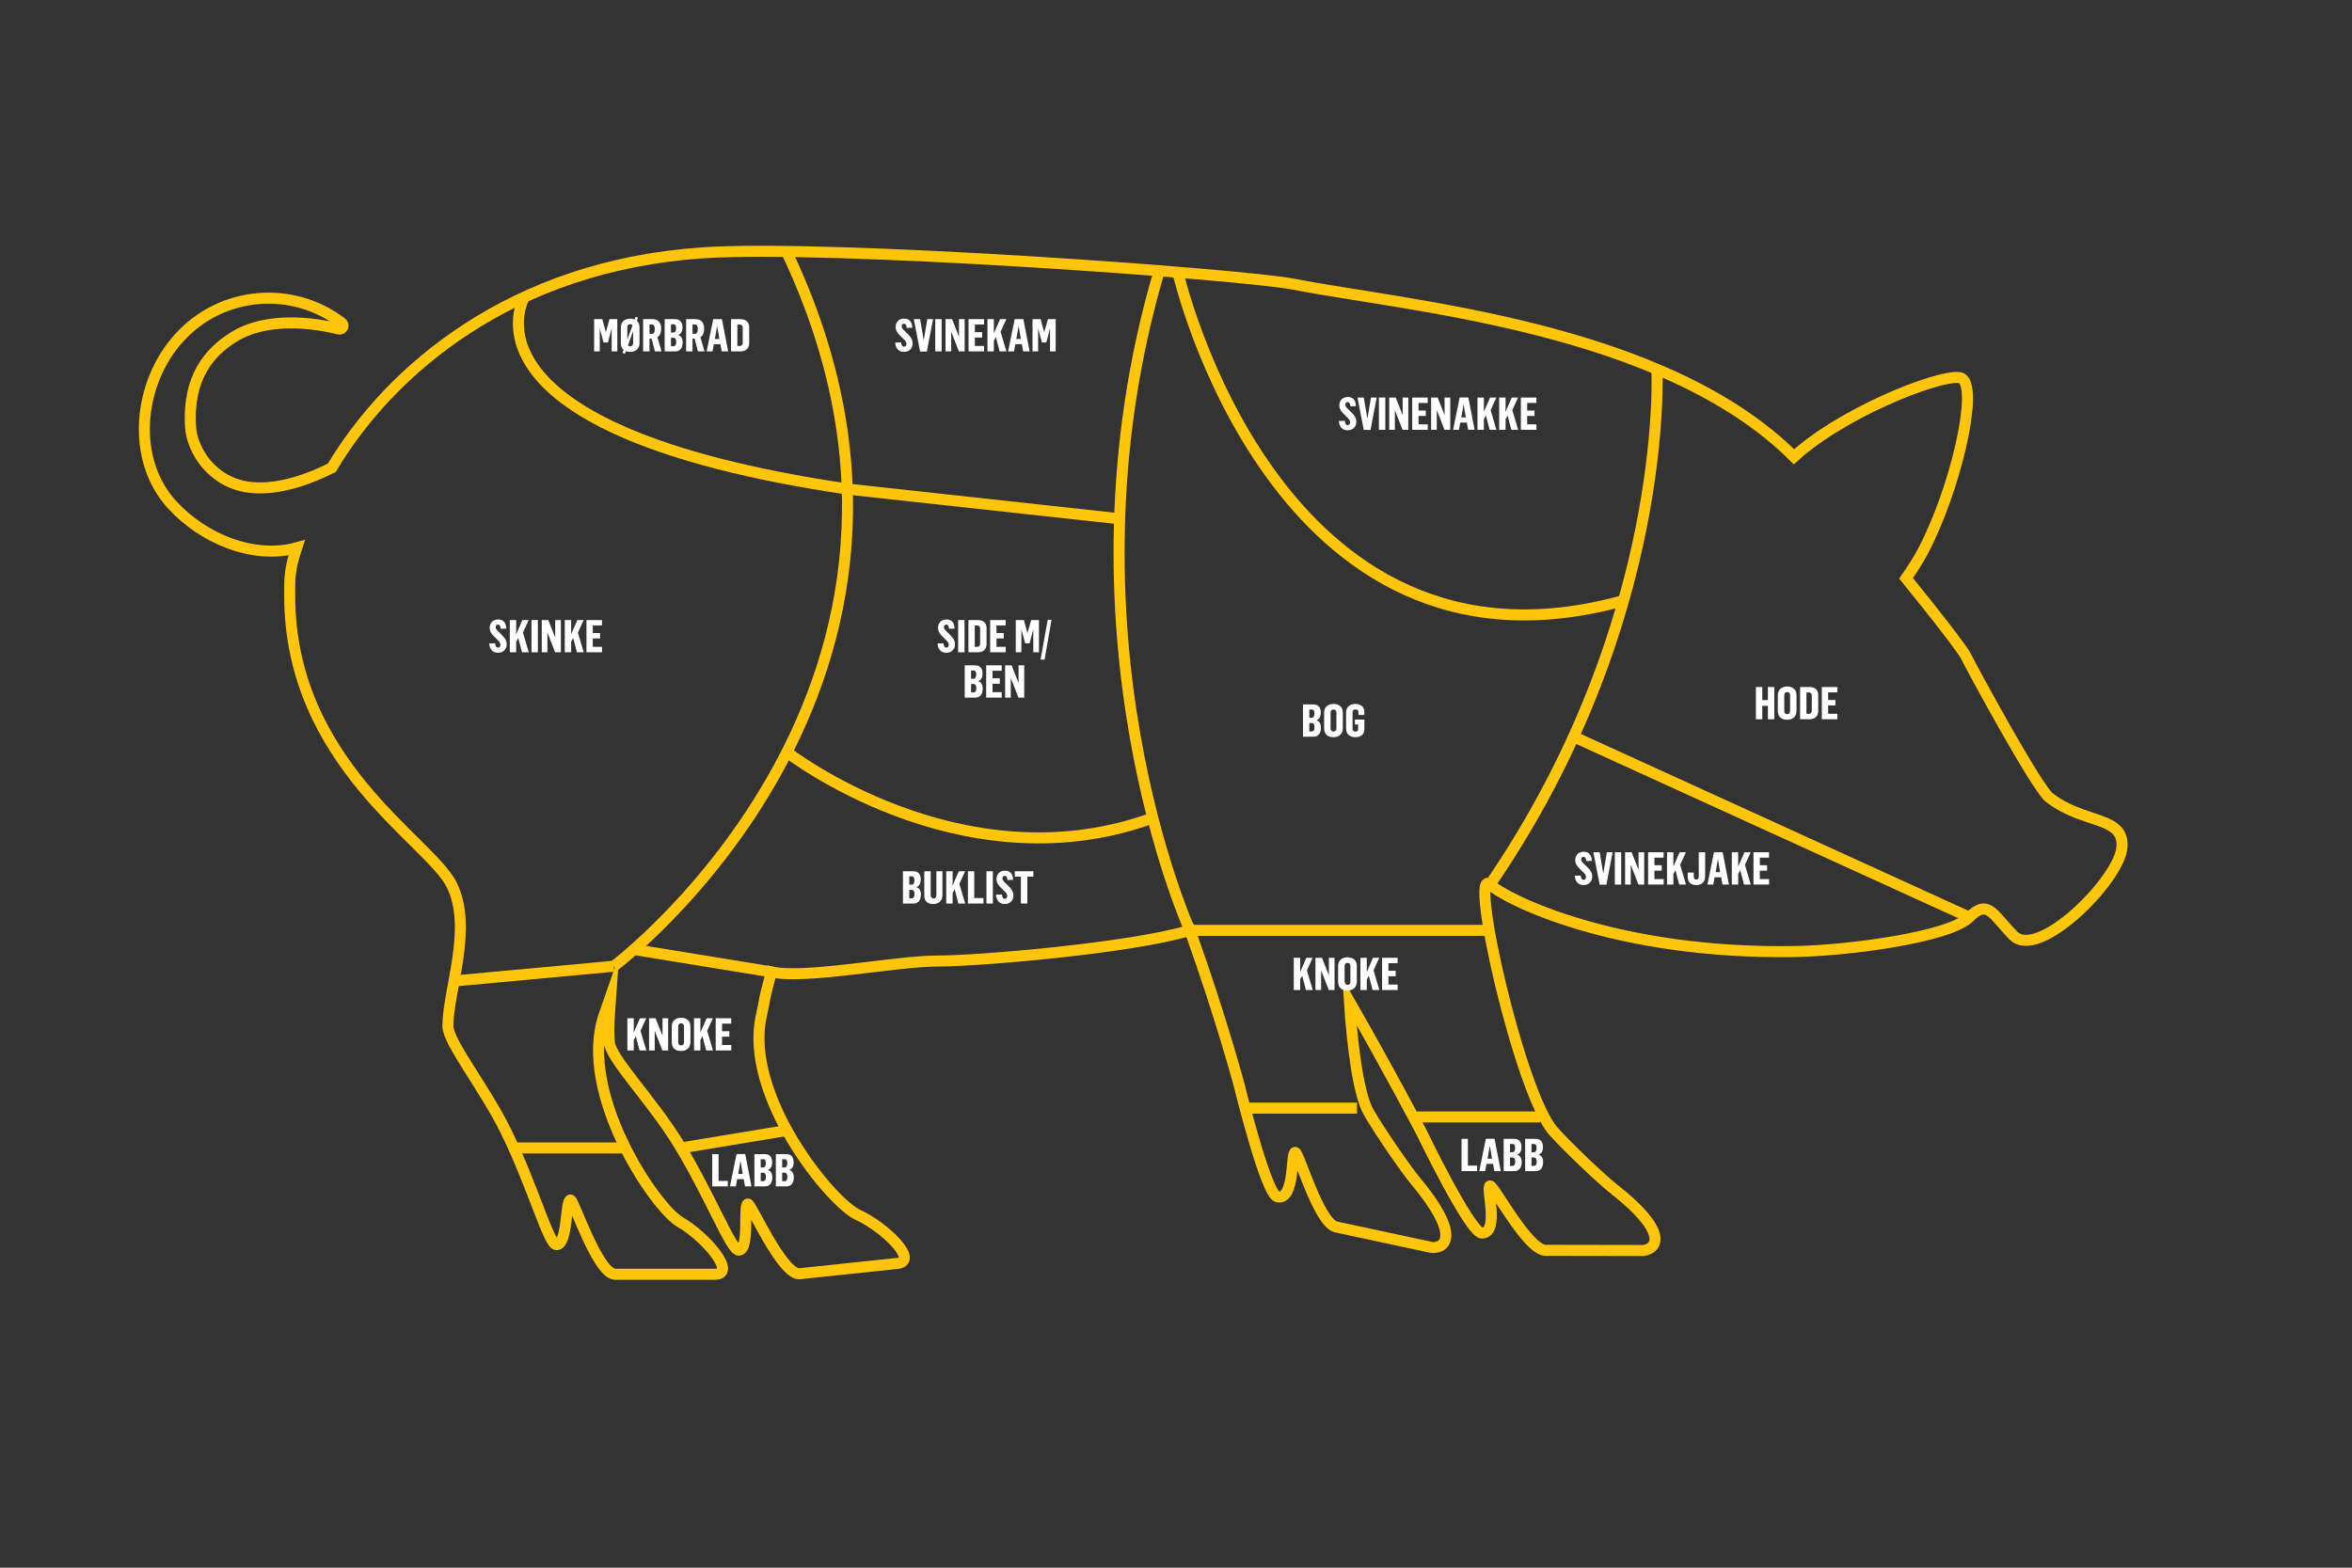 <?xml version="1.0" encoding="utf-8"?>
<!-- Generator: Adobe Illustrator 16.0.0, SVG Export Plug-In . SVG Version: 6.00 Build 0)  -->
<!DOCTYPE svg PUBLIC "-//W3C//DTD SVG 1.1//EN" "http://www.w3.org/Graphics/SVG/1.1/DTD/svg11.dtd">
<svg version="1.1" id="Layer_1" xmlns="http://www.w3.org/2000/svg" xmlns:xlink="http://www.w3.org/1999/xlink" x="0px" y="0px"
	 width="1920px" height="1280px" viewBox="0 0 1920 1280" enable-background="new 0 0 1920 1280" xml:space="preserve">
<rect x="0" y="0" width="1920" height="1280" fill="#333333" stroke="none"/>
<g>
	<defs>
		<rect id="SVGID_1_" x="1971.191" y="133.536" width="1248.707" height="1051.853"/>
	</defs>
	<clipPath id="SVGID_2_">
		<use xlink:href="#SVGID_1_"  overflow="visible"/>
	</clipPath>
	<path clip-path="url(#SVGID_2_)" fill="#FFC609" d="M3146.668,1044.949c1.787,0,3.409-1.211,3.863-3.018
		c5.409-21.699,4.82-31.307,3.922-45.844c-0.46-7.438-0.985-15.879-0.869-28.055c0.005-1.221,0.116-3.076,0.251-5.336
		c1.11-18.754,1.479-39.312-8.151-45.91c-2.609-1.787-7.129-3.273-13.78-0.24c-9.055,4.162-15.44,28.648-24.134,65.525
		c-2.994,12.641-5.814,24.594-7.856,29.596c-4.493,10.975-4.999,17.338-5.12,29.258c-0.014,2.203,1.754,4.01,3.956,4.023
		c1.912,0.082,4.009-1.742,4.019-3.947c0.111-11.33,0.521-16.535,4.52-26.314c2.289-5.582,5.042-17.256,8.23-30.779
		c4.723-20.023,13.508-57.273,19.704-60.107c3.95-1.816,5.467-0.777,5.96-0.426c6.713,4.598,5.248,29.488,4.699,38.859
		c-0.14,2.424-0.267,4.412-0.271,5.709c-0.111,12.469,0.44,21.432,0.89,28.639c0.884,14.295,1.42,22.92-3.7,43.416
		c-0.531,2.137,0.768,4.299,2.897,4.834C3146.025,1044.92,3146.349,1044.949,3146.668,1044.949"/>
	<path clip-path="url(#SVGID_2_)" fill="#FFC609" d="M3146.707,1185.389c17.193,0,24.051-6.631,27.812-26.264
		c1.426-7.455,1.58-12.867,1.686-16.799c0.053-2.008,0.127-4.5,0.453-5.119c-0.018-0.01,0.358-0.145,1.275-0.279
		c1.176-0.174,2.236-0.168,3.179-0.168c2.328,0,5.226-0.006,7.437-2.439c2.802-3.062,3.236-8.547,1.89-23.496
		c-0.499-5.365-1.513-9.867-2.497-14.209c-1.043-4.598-2.115-9.346-2.623-15.314c-1.526-18.197-0.217-39.814,1.869-49.424
		c2.666-12.268,4.897-24.709,7.051-36.744c3.381-18.859,6.879-38.352,12.094-57.297c1.3-4.701,2.888-9.564,4.53-14.543
		c5.183-15.826,11.064-33.76,8.351-50.705c-2.951-18.41-13.035-35.662-22.801-52.354c-6.578-11.268-12.799-21.896-16.941-32.783
		c-14.586-38.365-19.842-80.393-15.214-121.541c0.599-5.309,1.483-14.979,2.405-25.012c0.58-6.334,1.169-12.815,1.715-18.434
		c1.82,0.154,4.081,0.277,7.21,0.277l2.474,0.037c6.959,0.169,12.508,0.111,15.733-1.823c9.775-5.876,15.422-27.025,17.271-64.659
		c3.343-67.663-24.9-123.337-75.553-148.956c-9.915-5.013-18.574-12.359-26.949-19.466c-8.129-6.89-16.526-14.012-26.264-19.262
		c-22.215-11.98-51.154-14.237-76.684-16.228c-5.447-0.422-10.76-0.835-15.821-1.328c-56.101-5.462-106.405,3.855-159.655,13.742
		c-20.213,3.75-41.105,7.636-62.33,10.625c-69.358,9.798-138.021,8.577-209.883-3.714c-17.904-3.055-37.618-3.453-58.488-3.875
		c-47.788-0.958-97.199-1.951-126.286-36.014c-11.61-13.59-21.033-29.776-30.143-45.426c-11.493-19.766-23.389-40.194-40.026-56.267
		c-4.486-4.328-11.402-8.351-18.726-12.601c-8.683-5.049-20.601-11.963-20.746-16.551c-0.05-1.801,2.458-3.758,3.954-4.769
		c1.314-0.229,6.838,1.968,10.921,3.571c6.571,2.604,14.743,5.83,23.394,6.981c7.559,1.022,16.812-1.629,22.944-6.568
		c4.179-3.371,6.565-7.5,6.94-11.934c0.517-6.338-5.336-11.293-12.117-17.028c-2.889-2.454-5.867-4.985-8.64-7.803
		c-18.907-19.293-40.731-19.7-61.853-20.096c-12.727-0.239-24.746-0.463-36.197-4.588c-43.515-13.74-108.723,0.792-139.719,31.05
		c-3.656,3.571-7.27,8.432-11.08,13.571c-5.559,7.481-11.841,15.961-19.381,21.805c-49.798,38.605-59.436,49.088-69.106,94.328
		c-6.611,30.907,1.474,38.934,12.735,46.21c1.793,1.159,3.613,2.316,5.274,3.736c11.809,9.968,26.114,7.355,42.689,4.312
		c13.575-2.497,28.958-5.312,47.435-2.712c55.154,7.781,57.749,45.531,61.347,97.777l0.062,0.905
		c3.086,44.916,14.263,86.328,26.09,130.167l4.255,15.819c24.018,90.118,31.504,100.858,56.302,127.745
		c1.957,2.121,4.274,4.684,6.845,7.539c11.997,13.311,28.446,31.547,39.661,39.246c3.738,2.559,8.219,4.133,12.545,5.648
		c4.687,1.633,9.1,3.189,12.128,5.758c14.427,12.295,19.989,35.295,24.891,55.594c1.075,4.441,2.117,8.736,3.199,12.744
		c1.271,4.676,2.612,9.369,3.95,14.094c5.659,19.965,11.518,40.605,12.914,60.9c0.575,8.402,0.617,16.682,0.646,24.697
		c0.084,17.184,0.15,33.402,5.076,51.104c2.356,8.502-0.039,17.008-4.795,33.936c-2.41,8.607-5.425,19.305-8.698,33.18
		c-6.24,26.475-10.083,32.436-14.962,39.975c-2.771,4.293-5.912,9.143-9.824,18.148c-10.928,25.109-15.381,35.301-14.502,45.365
		c1.133,13.156,9.411,13.107,27.204,13.039c28.219-0.141,32.011-0.541,36.95-10.654c2.372-4.861,4.249-11.639,5.912-17.617
		c0.951-3.439,2.086-7.516,2.994-9.779c4.343,2.684,7.868,2.244,10.528-1.291c3.202-4.293,2.454-14.348-0.033-36.27
		c-0.628-5.604-1.285-11.252-1.709-16.4c-1.546-18.547,5.022-66.799,7.224-78.908c1.373-7.494,4.724-15.27,8.273-23.508
		c3.241-7.52,6.593-15.291,8.461-23.129l1.329-5.729c2.902-12.648,5.896-25.674,12.712-36.744
		c3.485,9.428,7.983,35.76,10.552,50.861c2.312,13.561,3.786,22.033,4.912,25.328c4.771,14.148,5.283,30.463,5.975,53.055
		l0.153,5.07c0.584,18.52-0.941,22.508-5.021,33.199c-1.223,3.217-2.647,6.951-4.273,11.775
		c-6.023,17.686-8.015,25.277-10.771,35.775l-1.709,6.475c-2.656,9.967-3.633,17.637,0.211,22.648
		c3.556,4.617,9.941,5.25,16.319,5.25l8.94,0.053c18.928,0.156,28.476,0.219,34.849-8.711c4.512-6.322,4.469-14.625,4.425-22.652
		c-0.028-4.191-0.043-8.15,0.6-11.4c0.556-2.777,0.743-5.193,0.845-7.129c2.072,1.281,5.71,3.014,8.814,0.816
		c3.795-2.676,3.753-8.201-0.188-23.607c-1.541-6.047-3.415-11.537-5.227-16.855c-3.814-11.217-7.771-22.814-8.931-40.703
		c-1.781-27.576-0.737-33.709,0.18-39.119c0.522-3.119,1.077-6.326,1.063-12.76c-0.016-8.818-0.986-17.494-1.922-25.877
		c-1.455-13.012-2.827-25.287-0.972-38.184c1.236-8.518,3.979-16.41,6.893-24.766c2.79-8.025,5.674-16.314,7.112-25.238
		c0.721-4.426,0.705-10.443,0.688-16.826c-0.024-14.021-0.054-31.469,7.471-37.188c10.05-7.607,40.245,0.361,62.263,6.182
		c12.307,3.246,22.935,6.057,30.176,6.533c46.28,3.125,85.376-0.525,123.022-11.488c11.113-3.246,22.188-6.385,33.227-9.516
		c31.63-8.963,64.33-18.24,96.38-29.584c9.003-3.197,16.922-6.762,23.906-9.902c24.018-10.812,37.245-16.748,57.78,6.096
		c29.688,33.053,64.751,69.859,105.067,88.381c41.81,19.207,57.022,57.955,41.752,106.309c-2.995,9.467-5.55,21.309-8.269,33.84
		c-3.719,17.238-7.572,35.039-12.532,45.848c-3.115,6.82-5.646,13.348-8.095,19.666c-4.312,11.137-8.037,20.777-13.291,27.219
		c-9.248,11.35-19.937,39.023-20.897,48.645c-0.073,0.715-0.179,1.42-0.271,2.115c-0.482,3.398-1.086,7.648,1.975,11.236
		c3.646,4.301,11.264,6.184,26.278,6.508c20.933,0.508,34.744-0.852,39.197-8.771c1.681-2.965,2.806-8.324,4.23-15.088
		c1.081-5.148,2.309-10.967,3.903-16.158c0.646-2.096-0.532-4.328-2.638-4.975c-2.13-0.613-4.348,0.555-4.979,2.641
		c-1.705,5.531-2.967,11.539-4.086,16.836c-1.125,5.375-2.304,10.93-3.371,12.842c-1.995,3.539-12.784,5.092-32.087,4.709
		c-15.276-0.328-19.323-2.457-20.366-3.701c-0.668-0.781-0.561-2.18-0.17-4.957c0.111-0.803,0.228-1.609,0.313-2.445
		c0.831-8.33,10.993-34.396,19.146-44.412c6.056-7.41,9.997-17.588,14.551-29.373c2.405-6.201,4.883-12.615,7.906-19.213
		c5.312-11.59,9.258-29.832,13.078-47.475c2.676-12.354,5.192-24.018,8.07-33.141c16.372-51.83-0.826-95.18-46.025-115.943
		c-38.932-17.893-73.299-54.008-102.465-86.469c-24.422-27.176-42.273-19.148-66.977-8.025c-6.842,3.066-14.608,6.562-23.292,9.639
		c-31.812,11.268-64.397,20.508-95.901,29.438c-11.059,3.129-22.152,6.277-33.28,9.523c-36.714,10.701-74.93,14.238-120.251,11.205
		c-6.485-0.439-17.262-3.285-28.684-6.297c-26.248-6.928-55.988-14.795-69.11-4.82c-10.692,8.113-10.649,27.76-10.62,43.543
		c0,6.047,0.015,11.76-0.59,15.547c-1.338,8.232-3.979,15.846-6.771,23.881c-2.912,8.355-5.91,16.98-7.249,26.264
		c-2.014,13.889-0.518,27.258,0.927,40.201c0.913,8.162,1.863,16.623,1.88,25.006c0.005,5.758-0.449,8.371-0.951,11.412
		c-0.99,5.85-2.111,12.467-0.271,40.961c1.228,18.941,5.341,31.055,9.336,42.766c1.84,5.4,3.573,10.5,5.046,16.252
		c1.913,7.494,2.541,11.512,2.7,13.668c-0.058-0.041-0.115-0.078-0.188-0.131c-2.088-1.377-5.212-3.445-8.216-1.928
		c-2.85,1.445-2.969,4.426-3.109,7.582c-0.073,1.943-0.184,4.367-0.744,7.188c-0.816,4.057-0.783,8.605-0.758,13.006
		c0.027,6.771,0.072,13.76-2.942,17.98c-3.786,5.297-9.876,5.516-28.301,5.361l-9.003-0.035c-5.708,0-8.876-0.682-9.992-2.127
		c-2.255-2.93,0.319-12.576,1.159-15.738l1.725-6.52c2.714-10.33,4.675-17.799,10.596-35.236c1.6-4.697,2.99-8.355,4.182-11.482
		c4.246-11.119,6.174-16.189,5.546-36.311l-0.156-5.051c-0.689-22.398-1.229-40.096-6.399-55.367
		c-0.971-2.867-2.729-13.193-4.596-24.107c-8.07-47.301-11.269-58.486-17.098-59.84c-2.072-0.453-4.187,0.4-5.597,2.367
		c-9.341,13.031-12.829,28.215-16.194,42.896l-1.323,5.674c-1.699,7.162-4.915,14.619-8.018,21.816
		c-3.568,8.285-7.268,16.855-8.784,25.238c-2.338,12.77-8.969,61.422-7.342,81.012c0.436,5.201,1.088,10.943,1.734,16.631
		c1.174,10.346,2.922,25.676,1.769,29.975c-0.127-0.078-0.238-0.15-0.339-0.217c-5.24-3.396-8.238-1.379-9.852,0.912
		c-1.657,2.371-2.909,6.723-4.82,13.623c-1.581,5.656-3.352,12.061-5.4,16.244c-2.738,5.602-2.954,6.062-29.826,6.199
		c-18.705,0.029-18.778-0.467-19.232-5.756c-0.699-8.057,3.512-17.705,13.673-41.023c3.859-8.877,6.685-13.24,9.414-17.479
		c5.085-7.867,9.464-14.658,16.023-42.469c3.24-13.723,6.216-24.334,8.617-32.848c5.003-17.781,7.751-27.576,4.789-38.24
		c-4.626-16.652-4.699-32.367-4.766-48.99c-0.039-8.135-0.067-16.557-0.672-25.221c-1.453-21.115-7.429-42.172-13.2-62.523
		c-1.336-4.695-2.663-9.369-3.92-14.012c-1.077-3.939-2.086-8.156-3.14-12.531c-5.191-21.467-11.074-45.805-27.476-59.781
		c-4.163-3.543-9.5-5.41-14.672-7.205c-4.009-1.41-7.801-2.738-10.664-4.705c-10.451-7.156-27.177-25.73-38.254-38.018
		c-2.59-2.869-4.926-5.467-6.902-7.598c-23.746-25.734-30.93-36.115-54.464-124.387l-4.253-15.851
		c-11.726-43.456-22.802-84.505-25.838-128.625l-0.069-0.913c-3.554-51.756-6.626-96.452-68.174-105.128
		c-19.787-2.803-36.531,0.292-50,2.757c-15.773,2.906-27.161,4.985-36.087-2.564c-1.94-1.628-4.028-2.987-6.099-4.334
		c-8.191-5.292-15.252-9.862-9.269-37.85c9.166-42.884,17.637-52.045,66.193-89.695c8.394-6.515,15.04-15.459,20.893-23.351
		c3.622-4.878,7.041-9.49,10.248-12.622c28.679-27.97,91.415-41.892,131.602-29.205c12.533,4.521,25.79,4.77,38.606,5.011
		c20.4,0.379,39.676,0.744,56.308,17.708c3.021,3.079,6.3,5.851,9.177,8.304c4.239,3.586,9.506,8.046,9.316,10.297
		c-0.227,2.787-2.294,5.006-3.995,6.375c-4.385,3.542-11.478,5.581-16.884,4.878c-7.688-1.022-15.356-4.057-21.53-6.496
		c-8.186-3.233-14.121-5.563-18.273-2.776c-5.09,3.423-7.616,7.338-7.486,11.646c0.285,8.999,12.162,15.887,24.719,23.188
		c6.581,3.828,13.396,7.778,17.183,11.441c15.846,15.298,27.456,35.249,38.681,54.543c9.286,15.957,18.893,32.458,30.951,46.583
		c31.417,36.784,82.65,37.813,132.201,38.815c20.563,0.41,39.992,0.806,57.296,3.767c72.71,12.427,142.169,13.653,212.347,3.75
		c21.396-3.016,42.375-6.918,62.674-10.686c52.686-9.792,102.464-19.041,157.43-13.651c5.119,0.5,10.47,0.92,15.971,1.35
		c24.742,1.929,52.787,4.112,73.531,15.3c8.991,4.849,16.71,11.393,24.876,18.319c8.731,7.409,17.768,15.058,28.528,20.499
		c48.46,24.52,74.404,76.063,71.183,141.449c-2.294,46.646-10.156,56.257-13.431,58.22c-1.622,0.898-8.76,0.751-11.446,0.686
		l-2.646-0.043c-4.206,0-6.713-0.242-8.692-0.444l-1.777-0.169c-2.15-0.286-4.062,1.417-4.279,3.576
		c-0.647,6.4-1.391,14.544-2.115,22.447c-0.908,9.963-1.797,19.566-2.381,24.848c-4.777,42.402,0.651,85.713,15.691,125.264
		c4.365,11.494,11.049,22.924,17.507,33.971c9.378,16.053,19.081,32.648,21.806,49.596c2.405,15.027-2.918,31.26-8.066,46.953
		c-1.666,5.107-3.309,10.098-4.631,14.912c-5.312,19.289-8.838,38.975-12.252,58.014c-2.141,11.963-4.357,24.33-6.994,36.451
		c-2.58,11.854-3.473,34.602-2.02,51.781c0.541,6.533,1.682,11.551,2.787,16.408c0.971,4.285,1.889,8.332,2.323,13.172
		c1.228,13.414,0.599,16.699,0.116,17.482c0.145-0.242-0.686-0.289-1.512-0.236c-1.289,0-2.738,0.004-4.342,0.256
		c-8.191,1.234-8.346,6.969-8.51,13.053c-0.105,3.678-0.24,8.699-1.55,15.527c-3.371,17.59-7.954,20.17-21.758,19.764
		c-5.316-0.146-9.774-0.125-13.537-0.125c-13.494-0.029-16.474-0.137-20.637-5.508c-2.104-2.695-2.038-7.475,0.179-14.996
		c3.457-11.719,5.49-15.342,10.852-24.088c1.15-1.883,0.557-4.332-1.317-5.492c-1.884-1.139-4.333-0.559-5.478,1.314
		c-5.877,9.592-8.08,13.727-11.702,26.012c-2.056,6.963-3.771,15.77,1.164,22.139c6.708,8.654,13.431,8.635,26.954,8.596
		c3.738-0.037,8.1-0.027,13.311,0.117C3145.403,1185.379,3146.068,1185.389,3146.707,1185.389"/>
	<path clip-path="url(#SVGID_2_)" fill="#FFC609" d="M3164.807,622.114c1.947,0,3.643-1.431,3.938-3.408
		c0.058-0.408,5.762-40.414,0.561-93.643c-5.202-53.351-30.615-114.421-30.881-115.035c-0.85-2.031-3.191-2.987-5.211-2.137
		c-2.027,0.85-2.984,3.192-2.135,5.218c0.251,0.594,25.215,60.601,30.301,112.722c5.09,52.206-0.464,91.328-0.521,91.713
		c-0.319,2.183,1.188,4.204,3.36,4.518C3164.417,622.092,3164.609,622.114,3164.807,622.114"/>
</g>
<rect x="2883.312" y="722.57" fill="#FFC609" width="274.386" height="7.965"/>
<g>
	<defs>
		<rect id="SVGID_3_" x="1971.191" y="133.536" width="1248.707" height="1051.853"/>
	</defs>
	<clipPath id="SVGID_4_">
		<use xlink:href="#SVGID_3_"  overflow="visible"/>
	</clipPath>
	<path clip-path="url(#SVGID_4_)" fill="#FFC609" d="M2923.451,777.059c1.26,0,2.506-0.6,3.278-1.725
		c1.256-1.811,0.802-4.293-1.014-5.549c-57.772-39.906-57.757-113.184-57.753-190.77v-3.27c0-2.203-1.777-3.993-3.979-3.993
		s-3.989,1.79-3.989,3.993v3.27c-0.01,79.733-0.02,155.051,61.2,197.333C2921.881,776.826,2922.673,777.059,2923.451,777.059"/>
	<path clip-path="url(#SVGID_4_)" fill="#FFC609" d="M2863.983,579.737c2.202,0,3.989-1.787,3.989-3.991V364.316
		c0-2.202-1.787-3.986-3.989-3.986s-3.989,1.784-3.989,3.986v211.429C2859.994,577.95,2861.781,579.737,2863.983,579.737"/>
	<path clip-path="url(#SVGID_4_)" fill="#FFC609" d="M2491.354,833.467c2.197,0,3.983-1.787,3.983-3.988V487.847
		c0-2.198-1.786-3.984-3.983-3.984c-2.198,0-3.984,1.786-3.984,3.984v341.631C2487.37,831.68,2489.156,833.467,2491.354,833.467"/>
	<path clip-path="url(#SVGID_4_)" fill="#FFC609" d="M2394.613,473.032c2.193,0,3.984-1.779,3.984-3.984V356.597
		c0-2.206-1.791-3.992-3.984-3.992c-2.197,0-3.984,1.786-3.984,3.992v112.451C2390.629,471.253,2392.416,473.032,2394.613,473.032"
		/>
</g>
<rect x="2491.354" y="484.307" fill="#FFC609" width="373.831" height="7.976"/>
<polygon fill="#FFC609" points="2310.801,793.383 2318.585,791.713 2264.648,539.28 2256.864,540.943 "/>
<g>
	<defs>
		<rect id="SVGID_5_" x="1971.191" y="133.536" width="1248.707" height="1051.853"/>
	</defs>
	<clipPath id="SVGID_6_">
		<use xlink:href="#SVGID_5_"  overflow="visible"/>
	</clipPath>
	<path clip-path="url(#SVGID_6_)" fill="#FFC609" d="M2260.752,544.104c1.23,0,2.445-0.57,3.23-1.65
		c30.885-42.553,86.111-68.985,144.148-68.985c28.484,0,55.918,6.052,81.533,17.998c2.018,0.905,4.375,0.065,5.298-1.942
		c0.932-1.992,0.072-4.362-1.912-5.29c-26.688-12.437-55.26-18.741-84.919-18.741c-60.538,0-118.248,27.695-150.604,72.276
		c-1.288,1.788-0.89,4.274,0.884,5.566C2259.125,543.856,2259.941,544.104,2260.752,544.104"/>
</g>
<polygon fill="#FFC609" points="2124.157,366.13 2264.794,212.121 2258.907,206.738 2118.265,360.75 "/>
<rect x="3150.898" y="1000.059" fill="#FFC609" width="37.7" height="7.969"/>
<rect x="3071.316" y="1000.059" fill="#FFC609" width="34.165" height="7.969"/>
<line fill="#FFC609" x1="2491.006" y1="730.535" x2="2491.006" y2="722.57"/>
<line fill="#FFC609" x1="2301.354" y1="722.57" x2="2301.354" y2="730.535"/>
<polygon fill="#FFC609" points="2256.552,200.959 2263.075,196.383 2225.463,142.668 2218.938,147.252 "/>
<g>
	<path fill="#FFFFFF" d="M2941.317,578.519h5.174v21.878h7.539v4.472h-12.713V578.519z"/>
	<path fill="#FFFFFF" d="M2961.162,578.481h7.096l5.137,26.387h-5.284l-1.071-5.913h-5.359l-1.072,5.913h-4.804L2961.162,578.481z
		 M2966.188,594.743l-1.737-10.385h-0.11l-1.812,10.385H2966.188z"/>
	<path fill="#FFFFFF" d="M2975.723,578.519h6.652l2.846,10.496h0.111l2.956-10.496h6.356v26.35h-4.619v-18.515h-0.074l-2.957,11.235
		h-3.584l-3.031-11.198h-0.073v18.479h-4.583V578.519z"/>
	<path fill="#FFFFFF" d="M2997.785,578.519h6.652l2.846,10.496h0.111l2.956-10.496h6.356v26.35h-4.619v-18.515h-0.074l-2.957,11.235
		h-3.584l-3.031-11.198h-0.073v18.479h-4.583V578.519z"/>
	<path fill="#FFFFFF" d="M3019.849,578.519h12.676v4.398h-7.502v6.208h5.95v4.435h-5.95v6.837h7.539v4.472h-12.713V578.519z"/>
	<path fill="#FFFFFF" d="M3035.297,578.519h5.174v21.878h7.539v4.472h-12.713V578.519z"/>
	<path fill="#FFFFFF" d="M3055.141,578.481h7.096l5.138,26.387h-5.284l-1.072-5.913h-5.359l-1.071,5.913h-4.804L3055.141,578.481z
		 M3055.215,573.862c0-2.033,1.553-3.548,3.549-3.548c2.105,0,3.547,1.331,3.547,3.4c0,2.033-1.589,3.585-3.547,3.585
		C3056.693,577.299,3055.215,575.857,3055.215,573.862z M3060.168,594.743l-1.737-10.385h-0.11l-1.812,10.385H3060.168z
		 M3060.352,573.788c0-0.998-0.554-1.737-1.588-1.737c-0.924,0-1.516,0.739-1.516,1.737c0,0.998,0.628,1.7,1.516,1.7
		C3059.725,575.488,3060.352,574.786,3060.352,573.788z"/>
	<path fill="#FFFFFF" d="M3069.702,578.519h7.575c4.436,0,7.133,2.439,7.133,7.798c0,3.807-1.219,5.95-3.066,6.948l3.399,11.604
		h-5.396l-2.697-10.459h-1.738v10.459h-5.21V578.519z M3076.834,590.529c1.479,0,2.365-1.035,2.365-3.88
		c0-2.476-0.775-3.807-2.401-3.807h-1.886v7.687H3076.834z"/>
</g>
<g>
	<path fill="#FFFFFF" d="M2980.676,787.721h5.174v21.878h7.539v4.472h-12.713V787.721z"/>
	<path fill="#FFFFFF" d="M3000.521,787.684h7.096l5.138,26.387h-5.285l-1.072-5.913h-5.358l-1.071,5.913h-4.805L3000.521,787.684z
		 M3005.547,803.944l-1.736-10.385h-0.111l-1.811,10.385H3005.547z"/>
	<path fill="#FFFFFF" d="M3015.082,787.721h6.651l2.846,10.495h0.11l2.957-10.495h6.357v26.35h-4.62v-18.515h-0.074l-2.956,11.234
		h-3.585l-3.03-11.198h-0.074v18.479h-4.582V787.721z"/>
	<path fill="#FFFFFF" d="M3037.145,787.721h6.651l2.846,10.495h0.11l2.957-10.495h6.357v26.35h-4.62v-18.515h-0.074l-2.956,11.234
		h-3.585l-3.03-11.198h-0.074v18.479h-4.582V787.721z"/>
	<path fill="#FFFFFF" d="M3059.207,787.721h12.676v4.397h-7.502v6.209h5.949v4.435h-5.949v6.837h7.539v4.472h-12.713V787.721z"/>
	<path fill="#FFFFFF" d="M3073.547,806.864l4.878-0.148c0.147,1.626,0.517,3.512,2.365,3.512c1.478,0,1.921-1.257,1.921-2.439
		c0-1.441-0.924-2.514-2.438-3.954l-2.513-2.477c-2.365-2.218-3.807-4.397-3.807-7.28c0-3.659,2.291-6.8,6.984-6.8
		c3.289,0,6.357,1.699,6.578,7.465l-4.582,0.147c-0.186-1.922-0.629-3.437-2.254-3.437c-1.295,0-1.885,0.998-1.885,2.218
		c0,1.404,1.44,2.734,2.697,3.917l2.328,2.291c2.55,2.439,3.991,4.693,3.991,7.65c0,3.881-2.661,6.948-7.059,6.948
		S3073.805,811.558,3073.547,806.864z"/>
	<path fill="#FFFFFF" d="M3090.361,787.721h5.211v11.641l5.062-11.641h5.137l-4.693,10.311l4.768,16.039h-5.543l-3.068-11.715
		l-1.662,3.142v8.573h-5.211V787.721z"/>
	<path fill="#FFFFFF" d="M3112.572,787.684h7.096l5.137,26.387h-5.285l-1.071-5.913h-5.358l-1.072,5.913h-4.805L3112.572,787.684z
		 M3117.598,803.944l-1.736-10.385h-0.111l-1.811,10.385H3117.598z"/>
	<path fill="#FFFFFF" d="M3127.133,787.721h5.322l5.543,14.08h0.111v-14.08h4.619v26.35h-4.693l-6.172-15.78h-0.111v15.78h-4.619
		V787.721z"/>
	<path fill="#FFFFFF" d="M3145.906,787.721h5.211v11.641l5.063-11.641h5.137l-4.693,10.311l4.768,16.039h-5.544l-3.067-11.715
		l-1.663,3.142v8.573h-5.211V787.721z"/>
</g>
<g>
	<path fill="#FFFFFF" d="M2603.514,650.476h5.174v21.878h7.539v4.472h-12.713V650.476z"/>
	<path fill="#FFFFFF" d="M2623.359,650.438h7.096l5.137,26.387h-5.285l-1.071-5.913h-5.358l-1.072,5.913H2618L2623.359,650.438z
		 M2628.385,666.699l-1.736-10.385h-0.111l-1.811,10.385H2628.385z"/>
	<path fill="#FFFFFF" d="M2637.92,650.476h6.652l2.846,10.495h0.11l2.956-10.495h6.357v26.35h-4.619v-18.515h-0.074l-2.957,11.234
		h-3.584l-3.031-11.198h-0.074v18.479h-4.582V650.476z"/>
	<path fill="#FFFFFF" d="M2659.982,650.476h6.652l2.846,10.495h0.11l2.956-10.495h6.357v26.35h-4.619v-18.515h-0.074l-2.957,11.234
		h-3.584l-3.031-11.198h-0.074v18.479h-4.582V650.476z"/>
	<path fill="#FFFFFF" d="M2682.045,650.476h12.676v4.397h-7.502v6.209h5.95v4.435h-5.95v6.837h7.539v4.472h-12.713V650.476z"/>
	<path fill="#FFFFFF" d="M2696.385,669.619l4.879-0.148c0.146,1.626,0.517,3.512,2.365,3.512c1.478,0,1.921-1.257,1.921-2.439
		c0-1.441-0.924-2.514-2.438-3.954l-2.514-2.477c-2.365-2.218-3.807-4.397-3.807-7.28c0-3.659,2.291-6.8,6.984-6.8
		c3.29,0,6.357,1.699,6.579,7.465l-4.583,0.147c-0.185-1.922-0.628-3.437-2.254-3.437c-1.294,0-1.885,0.998-1.885,2.218
		c0,1.404,1.441,2.734,2.697,3.917l2.328,2.291c2.551,2.439,3.992,4.693,3.992,7.65c0,3.881-2.661,6.948-7.059,6.948
		C2699.193,677.232,2696.644,674.312,2696.385,669.619z"/>
	<path fill="#FFFFFF" d="M2713.199,650.476h5.211v26.35h-5.211V650.476z"/>
	<path fill="#FFFFFF" d="M2721.589,650.476h7.612c4.029,0,7.207,2.069,7.207,6.356v13.305c0,4.582-3.178,6.688-7.243,6.688h-7.576
		V650.476z M2728.721,672.354c1.774,0,2.402-1.257,2.402-2.513v-12.528c0-1.367-0.775-2.402-2.476-2.402h-1.885v17.443H2728.721z"/>
	<path fill="#FFFFFF" d="M2739.328,650.476h12.676v4.397h-7.502v6.209h5.949v4.435h-5.949v6.837h7.539v4.472h-12.713V650.476z"/>
</g>
<g>
	<path fill="#FFFFFF" d="M2176.303,358.355h5.174v21.878h7.539v4.472h-12.713V358.355z"/>
	<path fill="#FFFFFF" d="M2196.146,358.318h7.096l5.138,26.387h-5.284l-1.072-5.913h-5.359l-1.071,5.913h-4.804L2196.146,358.318z
		 M2201.174,374.58l-1.737-10.385h-0.11l-1.812,10.385H2201.174z"/>
	<path fill="#FFFFFF" d="M2210.708,358.355h6.651l2.846,10.496h0.111l2.957-10.496h6.356v26.35h-4.62V366.19h-0.074l-2.956,11.235
		h-3.585l-3.03-11.198h-0.073v18.479h-4.583V358.355z"/>
	<path fill="#FFFFFF" d="M2232.771,358.355h6.651l2.846,10.496h0.111l2.957-10.496h6.356v26.35h-4.62V366.19h-0.074l-2.956,11.235
		h-3.585l-3.03-11.198h-0.073v18.479h-4.583V358.355z"/>
	<path fill="#FFFFFF" d="M2254.834,358.355h12.676v4.398h-7.502v6.208h5.949v4.435h-5.949v6.837h7.539v4.472h-12.713V358.355z"/>
	<path fill="#FFFFFF" d="M2270.281,358.355h8.426c3.77,0,6.098,2.069,6.098,6.726c0,3.622-1.479,5.543-3.474,6.135v0.148
		c2.255,0.628,3.622,2.661,3.622,5.913c0,5.063-2.477,7.428-6.024,7.428h-8.647V358.355z M2277.34,369.294
		c1.479,0,2.291-1.108,2.291-3.548c0-2.217-0.775-3.215-2.032-3.215h-2.144v6.763H2277.34z M2277.599,380.456
		c1.404,0,2.106-1.293,2.106-3.511c0-2.402-0.85-3.4-2.291-3.4h-1.959v6.911H2277.599z"/>
	<path fill="#FFFFFF" d="M2287.799,358.355h7.576c4.435,0,7.133,2.439,7.133,7.798c0,3.807-1.22,5.95-3.068,6.948l3.4,11.604h-5.396
		l-2.698-10.459h-1.736v10.459h-5.211V358.355z M2294.932,370.366c1.479,0,2.365-1.035,2.365-3.88c0-2.476-0.776-3.807-2.402-3.807
		h-1.885v7.687H2294.932z"/>
	<path fill="#FFFFFF" d="M2309.086,374.321l-5.507-15.965h5.544l2.92,9.867l2.809-9.867h4.988l-5.506,16.002v10.348h-5.248V374.321z
		"/>
	<path fill="#FFFFFF" d="M2320.247,377.499l4.878-0.148c0.148,1.626,0.518,3.511,2.365,3.511c1.479,0,1.922-1.257,1.922-2.439
		c0-1.441-0.924-2.513-2.439-3.954l-2.513-2.477c-2.365-2.217-3.807-4.397-3.807-7.28c0-3.659,2.292-6.8,6.985-6.8
		c3.289,0,6.356,1.7,6.578,7.465l-4.583,0.148c-0.185-1.922-0.628-3.437-2.254-3.437c-1.294,0-1.885,0.998-1.885,2.218
		c0,1.404,1.44,2.734,2.698,3.917l2.328,2.292c2.549,2.439,3.99,4.693,3.99,7.65c0,3.881-2.66,6.948-7.059,6.948
		C2323.056,385.112,2320.506,382.192,2320.247,377.499z"/>
	<path fill="#FFFFFF" d="M2340.572,362.753h-4.988v-4.398h15.189v4.398h-4.953v21.952h-5.248V362.753z"/>
	<path fill="#FFFFFF" d="M2201.766,394.355h6.651l2.846,10.496h0.11l2.957-10.496h6.357v26.35h-4.62V402.19h-0.074l-2.956,11.235
		h-3.585l-3.03-11.198h-0.074v18.479h-4.582V394.355z"/>
	<path fill="#FFFFFF" d="M2227.818,394.17h3.142l-5.691,32.522h-3.252L2227.818,394.17z"/>
	<path fill="#FFFFFF" d="M2238.869,394.355h5.321l5.544,14.081h0.11v-14.081h4.62v26.35h-4.694l-6.171-15.781h-0.111v15.781h-4.619
		V394.355z"/>
	<path fill="#FFFFFF" d="M2262.15,394.318h7.096l5.138,26.387h-5.284l-1.072-5.913h-5.359l-1.071,5.913h-4.804L2262.15,394.318z
		 M2267.178,410.58l-1.737-10.385h-0.11l-1.812,10.385H2267.178z"/>
	<path fill="#FFFFFF" d="M2276.712,394.355h5.211v11.641l5.063-11.641h5.137l-4.693,10.311l4.768,16.039h-5.544l-3.067-11.715
		l-1.663,3.142v8.574h-5.211V394.355z"/>
	<path fill="#FFFFFF" d="M2294.414,394.355h5.21v11.641l5.063-11.641h5.137l-4.693,10.311l4.768,16.039h-5.544l-3.067-11.715
		l-1.663,3.142v8.574h-5.21V394.355z"/>
	<path fill="#FFFFFF" d="M2312.115,394.355h12.676v4.398h-7.502v6.208h5.95v4.435h-5.95v6.837h7.539v4.472h-12.713V394.355z"/>
</g>
<g>
	<path fill="#FFFFFF" d="M2045.943,240.138l4.879-0.148c0.147,1.626,0.518,3.511,2.365,3.511c1.479,0,1.922-1.257,1.922-2.439
		c0-1.441-0.924-2.513-2.439-3.954l-2.514-2.477c-2.365-2.217-3.807-4.397-3.807-7.28c0-3.659,2.292-6.8,6.985-6.8
		c3.29,0,6.356,1.7,6.579,7.465l-4.584,0.148c-0.184-1.922-0.627-3.437-2.254-3.437c-1.293,0-1.885,0.998-1.885,2.218
		c0,1.404,1.441,2.734,2.698,3.917l2.328,2.292c2.55,2.439,3.991,4.693,3.991,7.65c0,3.881-2.66,6.948-7.059,6.948
		S2046.203,244.831,2045.943,240.138z"/>
	<path fill="#FFFFFF" d="M2062.759,220.994h6.651l2.846,10.496h0.111l2.957-10.496h6.356v26.35h-4.62v-18.515h-0.074l-2.956,11.235
		h-3.585l-3.03-11.198h-0.073v18.479h-4.583V220.994z"/>
	<path fill="#FFFFFF" d="M2089.33,220.957h7.096l5.137,26.387h-5.284l-1.071-5.913h-5.359l-1.072,5.913h-4.804L2089.33,220.957z
		 M2094.356,237.218l-1.737-10.385h-0.11l-1.812,10.385H2094.356z"/>
	<path fill="#FFFFFF" d="M2103.891,220.994h5.174v21.878h7.539v4.472h-12.713V220.994z"/>
	<path fill="#FFFFFF" d="M2123.735,220.957h7.096l5.138,26.387h-5.285l-1.072-5.913h-5.358l-1.071,5.913h-4.805L2123.735,220.957z
		 M2128.762,237.218l-1.736-10.385h-0.111l-1.811,10.385H2128.762z"/>
	<path fill="#FFFFFF" d="M2138.297,220.994h5.211v10.681h4.582v-10.681h5.211v26.35h-5.211v-10.939h-4.582v10.939h-5.211V220.994z"
		/>
	<path fill="#FFFFFF" d="M2156.184,240.544v-12.787c0-4.694,3.289-7.17,7.65-7.17c4.25,0,7.613,2.217,7.613,7.096v12.787
		c0,4.916-3.4,7.281-7.65,7.281C2159.287,247.751,2156.184,245.459,2156.184,240.544z M2166.199,240.655v-13.12
		c0-1.515-0.961-2.402-2.402-2.402c-1.553,0-2.328,0.961-2.328,2.439v13.046c0,1.478,0.812,2.55,2.365,2.55
		C2165.386,243.168,2166.199,242.096,2166.199,240.655z"/>
	<path fill="#FFFFFF" d="M2172.703,220.994h5.174l2.846,17h0.147l2.846-17h4.693l-5.063,26.461h-5.506L2172.703,220.994z"/>
	<path fill="#FFFFFF" d="M2190.221,220.994h12.676v4.398h-7.502v6.208h5.949v4.435h-5.949v6.837h7.539v4.472h-12.713V220.994z"/>
</g>
<g>
	<path fill="#FFFFFF" d="M2472.7,422.206h5.174v21.878h7.539v4.472H2472.7V422.206z"/>
	<path fill="#FFFFFF" d="M2492.545,422.169h7.096l5.137,26.387h-5.284l-1.071-5.913h-5.359l-1.072,5.913h-4.804L2492.545,422.169z
		 M2497.571,438.43l-1.737-10.385h-0.11l-1.812,10.385H2497.571z"/>
	<path fill="#FFFFFF" d="M2507.105,422.206h6.652l2.846,10.496h0.111l2.956-10.496h6.356v26.35h-4.619v-18.515h-0.074l-2.957,11.235
		h-3.584l-3.031-11.198h-0.073v18.479h-4.583V422.206z"/>
	<path fill="#FFFFFF" d="M2529.168,422.206h6.652l2.846,10.496h0.111l2.956-10.496h6.356v26.35h-4.619v-18.515h-0.074l-2.957,11.235
		h-3.584l-3.031-11.198h-0.073v18.479h-4.583V422.206z"/>
	<path fill="#FFFFFF" d="M2551.231,422.206h12.676v4.398h-7.502v6.208h5.95v4.435h-5.95v6.837h7.539v4.472h-12.713V422.206z"/>
	<path fill="#FFFFFF" d="M2565.57,441.35l4.879-0.148c0.147,1.626,0.518,3.511,2.365,3.511c1.479,0,1.922-1.257,1.922-2.439
		c0-1.441-0.924-2.513-2.439-3.954l-2.514-2.477c-2.365-2.217-3.807-4.397-3.807-7.28c0-3.659,2.292-6.8,6.985-6.8
		c3.29,0,6.356,1.7,6.579,7.465l-4.584,0.148c-0.184-1.922-0.627-3.437-2.254-3.437c-1.293,0-1.885,0.998-1.885,2.218
		c0,1.404,1.441,2.734,2.698,3.917l2.328,2.292c2.55,2.439,3.991,4.693,3.991,7.65c0,3.881-2.66,6.948-7.059,6.948
		S2565.83,446.043,2565.57,441.35z"/>
	<path fill="#FFFFFF" d="M2586.599,422.169h7.096l5.138,26.387h-5.285l-1.072-5.913h-5.358l-1.071,5.913h-4.805L2586.599,422.169z
		 M2591.625,438.43l-1.736-10.385h-0.111l-1.811,10.385H2591.625z"/>
	<path fill="#FFFFFF" d="M2601.16,422.206h7.612c4.028,0,7.206,2.069,7.206,6.356v13.305c0,4.583-3.178,6.689-7.242,6.689h-7.576
		V422.206z M2608.292,444.084c1.774,0,2.402-1.257,2.402-2.513v-12.528c0-1.367-0.776-2.402-2.476-2.402h-1.885v17.444H2608.292z"/>
	<path fill="#FFFFFF" d="M2618.898,422.206h12.676v4.398h-7.502v6.208h5.951v4.435h-5.951v6.837h7.539v4.472h-12.713V422.206z"/>
	<path fill="#FFFFFF" d="M2634.348,422.206h5.174v21.878h7.539v4.472h-12.713V422.206z"/>
</g>
<g>
	<path fill="#FFFFFF" d="M2309.116,655.459h5.174v21.878h7.539v4.472h-12.713V655.459z"/>
	<path fill="#FFFFFF" d="M2328.961,655.422h7.096l5.137,26.387h-5.284l-1.071-5.913h-5.359l-1.072,5.913h-4.804L2328.961,655.422z
		 M2333.987,671.683l-1.737-10.385h-0.11l-1.812,10.385H2333.987z"/>
	<path fill="#FFFFFF" d="M2343.521,655.459h6.652l2.846,10.495h0.111l2.956-10.495h6.356v26.35h-4.619v-18.515h-0.074l-2.957,11.234
		h-3.584l-3.031-11.198h-0.073v18.479h-4.583V655.459z"/>
	<path fill="#FFFFFF" d="M2365.584,655.459h6.652l2.846,10.495h0.111l2.956-10.495h6.356v26.35h-4.619v-18.515h-0.074l-2.957,11.234
		h-3.584l-3.031-11.198h-0.073v18.479h-4.583V655.459z"/>
	<path fill="#FFFFFF" d="M2387.647,655.459h12.676v4.397h-7.502v6.209h5.95v4.435h-5.95v6.837h7.539v4.472h-12.713V655.459z"/>
	<path fill="#FFFFFF" d="M2403.096,655.459h8.426c3.77,0,6.098,2.069,6.098,6.726c0,3.622-1.479,5.544-3.475,6.135v0.148
		c2.255,0.628,3.623,2.66,3.623,5.913c0,5.062-2.477,7.428-6.025,7.428h-8.646V655.459z M2410.154,666.397
		c1.478,0,2.291-1.108,2.291-3.548c0-2.217-0.776-3.215-2.033-3.215h-2.143v6.763H2410.154z M2410.412,677.559
		c1.404,0,2.107-1.293,2.107-3.511c0-2.402-0.851-3.4-2.292-3.4h-1.958v6.911H2410.412z"/>
	<path fill="#FFFFFF" d="M2420.354,675.009v-12.787c0-4.693,3.289-7.17,7.65-7.17c4.25,0,7.613,2.218,7.613,7.096v12.787
		c0,4.916-3.4,7.281-7.65,7.281C2423.459,682.216,2420.354,679.924,2420.354,675.009z M2430.369,675.12V662
		c0-1.516-0.961-2.402-2.402-2.402c-1.553,0-2.328,0.961-2.328,2.439v13.046c0,1.478,0.812,2.55,2.365,2.55
		S2430.369,676.561,2430.369,675.12z"/>
	<path fill="#FFFFFF" d="M2438.277,675.268v-13.415c0-4.361,3.326-6.801,7.576-6.801c3.954,0,7.317,2.181,7.317,6.246v2.771h-4.768
		v-2.365c0-1.404-1.071-2.217-2.476-2.217c-1.553,0-2.365,0.997-2.365,2.476v13.193c0,1.553,0.812,2.551,2.365,2.551
		c1.589,0,2.217-0.888,2.217-2.255v-3.658h-2.697v-3.955h7.76v7.872c0,4.14-2.845,6.505-7.279,6.505
		C2441.566,682.216,2438.277,679.851,2438.277,675.268z"/>
</g>
<path fill="none" stroke="#FFC609" stroke-width="10" stroke-miterlimit="10" d="M2418.68,924.393l70.91-94.914
	c0,0,41.026-58.368,37.323-92.936"/>
<g>
	<path fill="#FFFFFF" d="M3089.987,1072.936h12.64v4.397h-7.466v6.356h5.95v4.472h-5.95v11.124h-5.174V1072.936z"/>
	<path fill="#FFFFFF" d="M3104.549,1092.484v-12.786c0-4.694,3.289-7.17,7.649-7.17c4.25,0,7.613,2.218,7.613,7.096v12.787
		c0,4.915-3.4,7.28-7.65,7.28C3107.652,1099.691,3104.549,1097.4,3104.549,1092.484z M3114.563,1092.596v-13.119
		c0-1.516-0.961-2.402-2.402-2.402c-1.552,0-2.328,0.961-2.328,2.439v13.045c0,1.479,0.813,2.551,2.365,2.551
		S3114.563,1094.037,3114.563,1092.596z"/>
	<path fill="#FFFFFF" d="M3126.315,1077.333h-4.989v-4.397h15.189v4.397h-4.952v21.952h-5.248V1077.333z"/>
</g>
<g>
	<path fill="#FFFFFF" d="M1433.389,560.926h5.21v10.681h4.583v-10.681h5.211v26.35h-5.211v-10.939h-4.583v10.939h-5.21V560.926z"/>
	<path fill="#FFFFFF" d="M1451.275,580.476v-12.787c0-4.694,3.289-7.17,7.649-7.17c4.25,0,7.613,2.217,7.613,7.096v12.787
		c0,4.916-3.4,7.281-7.65,7.281C1454.379,587.683,1451.275,585.392,1451.275,580.476z M1461.29,580.587v-13.12
		c0-1.515-0.961-2.402-2.402-2.402c-1.552,0-2.328,0.961-2.328,2.439v13.046c0,1.478,0.813,2.55,2.365,2.55
		S1461.29,582.028,1461.29,580.587z"/>
	<path fill="#FFFFFF" d="M1469.457,560.926h7.613c4.028,0,7.207,2.069,7.207,6.356v13.305c0,4.583-3.179,6.689-7.244,6.689h-7.576
		V560.926z M1476.59,582.805c1.773,0,2.402-1.257,2.402-2.513v-12.528c0-1.367-0.776-2.402-2.477-2.402h-1.885v17.444H1476.59z"/>
	<path fill="#FFFFFF" d="M1487.197,560.926h12.676v4.398h-7.502v6.208h5.949v4.435h-5.949v6.837h7.539v4.472h-12.713V560.926z"/>
</g>
<path fill="none" stroke="#FFC609" stroke-width="9" stroke-miterlimit="10" d="M146.41,275.63
	c35.044-38.427,92.679-42.452,132.462-12.062c2.491,1.901,0.706,5.837-2.337,5.064c-19.954-5.106-58.93-10.465-86.191,6.799
	c-19.225,12.179-37.376,32.554-34.771,73.283c1.198,18.841,17.653,46.003,49.23,49.293c23.658,2.464,49.361-7.65,66.036-16.046
	c47.929-80.296,146.856-164.823,302.289-175.499c103.541-7.108,441.41,17.438,483.053,25.603
	c92.25,18.063,301.343,34.325,408.31,140.891c1.676-1.534,3.294-2.968,4.828-4.255c43.882-36.852,122.938-66.106,132.433-59.597
	c13.313,9.126-5.728,91.294-32.187,141.338c-3.215,6.074-7.971,13.566-13.597,21.768c25.119,30.798,46.12,58.135,48.688,63.273
	c5.926,11.864,57.768,107.392,68.17,115.609c28.162,22.225,62.25,14.816,59.287,41.489c-2.963,26.682-68.176,91.888-88.515,71.25
	c-16.775-17.021-20.727-30.188-35.979-14.926c-16.303,16.303-98.695,27.264-142.272,28.004
	c-145.253,2.47-235.175-42.017-248.992-54.685c-17.784-16.307,24.447,171.176,51.872,201.56
	c12.231,13.561,39.258,39.186,48.784,46.635c44.58,34.886,36.479,48.626,24.872,50.592l-80.707-0.147
	c-14.816-1.482-41.633-52.613-44.821-52.613c-3.704,0,8.159,38.538-6.673,38.538c-9.63,0-49.654-83.004-49.654-83.004
	s-27.4-52.104-58.483-106.199c2.58,39.447,7.787,76.851,15.751,90.617c9.148,15.808,30.259,46.491,38.019,55.755
	c36.357,43.398,25.576,55.157,13.812,54.661l-78.904-16.932c-14.186-4.53-29.785-60.122-32.916-60.79
	c-3.614-0.767-0.022,39.395-14.538,36.311c-9.415-2.001-31.299-91.509-31.299-91.509s-13.959-52.803-40.098-126.054
	c-48.688,14.522-171.769,25.02-206.23,25.02c-34.103,0-108.189,15.121-135.463,8.89c-8.364,32.15-3.549,15.032-8.17,35.732
	c-14.654,65.523,57.241,152.928,78.847,162.647c21.588,9.721,51.851,38.947,30.631,39.8l-78.689,8.29
	c-14.519-0.268-39.142-57.277-41.79-57.001c-3.999,0.422,1.739,37.068-7.435,37.725c-6.185,0.445-23.979-46.058-50.05-88.278
	c-21.005-33.987-54.179-67.897-55.572-81.12c-1.097-10.462,0.053-23.785,1.088-38.107c-2.069,5.932-3.908,11.253-5.441,15.693
	c-21.731,63.237,41.506,157.1,62.248,168.958c20.748,11.859,48.164,43.896,26.674,42.531H501.77
	c-14.602-1.776-33.396-60.688-36.091-60.688c-4.077,0-2.187,36.813-11.496,36.515c-6.288-0.205-19.303-48.026-41.112-92.466
	c-17.564-35.774-47.432-72.736-47.432-85.955c0-29.648,20.746-80.034,2.963-115.604c-17.779-35.568-132.129-99.537-132.129-236.008
	c0-14.333-0.277-20.696,5.712-38.948c-34.43,9.488-75.742-6.709-101.816-35.291C106.553,374.91,112.596,312.703,146.41,275.63z"/>
<path fill="none" stroke="#FFC609" stroke-width="9" stroke-miterlimit="10" d="M1352.575,301.459
	c0,0,10.86,206.256-136.221,420.766"/>
<line fill="none" stroke="#FFC609" stroke-width="9" stroke-miterlimit="10" x1="916.811" y1="423.912" x2="691.517" y2="399.291"/>
<line fill="none" stroke="#FFC609" stroke-width="9" stroke-miterlimit="10" x1="1607.619" y1="748.905" x2="1284.557" y2="601.505"/>
<path fill="none" stroke="#FFC609" stroke-width="9" stroke-miterlimit="10" d="M971.371,759.645c0,0-111.368-245.604-25.02-538.583
	"/>
<line fill="none" stroke="#FFC609" stroke-width="9" stroke-miterlimit="10" x1="971.371" y1="759.645" x2="1212.613" y2="759.645"/>
<line fill="none" stroke="#FFC609" stroke-width="9" stroke-miterlimit="10" x1="1016.365" y1="904.771" x2="1107.775" y2="904.771"/>
<line fill="none" stroke="#FFC609" stroke-width="9" stroke-miterlimit="10" x1="1153.742" y1="911.963" x2="1257.151" y2="911.963"/>
<path fill="none" stroke="#FFC609" stroke-width="9" stroke-miterlimit="10" d="M501.033,788.936
	c0,0,308.515-231.296,140.979-583.608"/>
<path fill="none" stroke="#FFC609" stroke-width="9" stroke-miterlimit="10" d="M642.43,614.104c0,0,139.834,108.962,294.89,55.067"
	/>
<path fill="none" stroke="#FFC609" stroke-width="9" stroke-miterlimit="10" d="M961.51,222.271c0,0,79.041,347.204,363.85,268.085"
	/>
<line fill="none" stroke="#FFC609" stroke-width="9" stroke-miterlimit="10" x1="501.033" y1="788.909" x2="370.65" y2="800.963"/>
<line fill="none" stroke="#FFC609" stroke-width="9" stroke-miterlimit="10" x1="419.38" y1="937.283" x2="510.559" y2="937.283"/>
<line fill="none" stroke="#FFC609" stroke-width="9" stroke-miterlimit="10" x1="555.921" y1="937.283" x2="642.43" y2="922.997"/>
<line fill="none" stroke="#FFC609" stroke-width="9" stroke-miterlimit="10" x1="629.678" y1="793.554" x2="515.376" y2="774.908"/>
<g>
	<path fill="#FFFFFF" d="M1285.518,715.019l4.879-0.148c0.146,1.626,0.517,3.512,2.365,3.512c1.478,0,1.921-1.257,1.921-2.439
		c0-1.441-0.924-2.514-2.438-3.954l-2.514-2.477c-2.365-2.218-3.807-4.397-3.807-7.28c0-3.659,2.291-6.8,6.984-6.8
		c3.29,0,6.357,1.699,6.579,7.465l-4.583,0.147c-0.185-1.922-0.628-3.437-2.254-3.437c-1.294,0-1.885,0.998-1.885,2.218
		c0,1.404,1.441,2.734,2.697,3.917l2.328,2.291c2.551,2.439,3.992,4.693,3.992,7.65c0,3.881-2.661,6.948-7.059,6.948
		C1288.326,722.632,1285.776,719.712,1285.518,715.019z"/>
	<path fill="#FFFFFF" d="M1300.707,695.875h5.174l2.846,17h0.147l2.846-17h4.693l-5.063,26.461h-5.506L1300.707,695.875z"/>
	<path fill="#FFFFFF" d="M1318.225,695.875h5.211v26.35h-5.211V695.875z"/>
	<path fill="#FFFFFF" d="M1326.613,695.875h5.322l5.543,14.08h0.111v-14.08h4.619v26.35h-4.693l-6.172-15.78h-0.111v15.78h-4.619
		V695.875z"/>
	<path fill="#FFFFFF" d="M1345.387,695.875h12.676v4.397h-7.502v6.209h5.95v4.435h-5.95v6.837h7.539v4.472h-12.713V695.875z"/>
	<path fill="#FFFFFF" d="M1360.835,695.875h5.211v11.641l5.063-11.641h5.137l-4.693,10.311l4.768,16.039h-5.544l-3.067-11.715
		l-1.663,3.142v8.573h-5.211V695.875z"/>
	<path fill="#FFFFFF" d="M1377.725,715.794v-3.362h4.951v3.474c0,1.22,0.48,2.254,2.033,2.254c1.552,0,2.032-1.071,2.032-2.328
		v-19.956h5.211v19.661c0,4.435-2.624,7.096-7.132,7.096C1380.236,722.632,1377.725,720.34,1377.725,715.794z"/>
	<path fill="#FFFFFF" d="M1399.158,695.838h7.096l5.138,26.387h-5.284l-1.072-5.913h-5.359l-1.071,5.913h-4.804L1399.158,695.838z
		 M1404.186,712.099l-1.737-10.385h-0.11l-1.812,10.385H1404.186z"/>
	<path fill="#FFFFFF" d="M1413.72,695.875h5.211v11.641l5.063-11.641h5.137l-4.693,10.311l4.768,16.039h-5.544l-3.067-11.715
		l-1.663,3.142v8.573h-5.211V695.875z"/>
	<path fill="#FFFFFF" d="M1431.422,695.875h12.676v4.397h-7.502v6.209h5.95v4.435h-5.95v6.837h7.539v4.472h-12.713V695.875z"/>
</g>
<g>
	<path fill="#FFFFFF" d="M1092.953,343.734l4.879-0.148c0.146,1.626,0.517,3.511,2.365,3.511c1.478,0,1.921-1.257,1.921-2.439
		c0-1.441-0.924-2.513-2.438-3.954l-2.514-2.477c-2.365-2.217-3.807-4.397-3.807-7.28c0-3.659,2.291-6.8,6.984-6.8
		c3.29,0,6.357,1.7,6.579,7.465l-4.583,0.148c-0.185-1.922-0.628-3.437-2.254-3.437c-1.294,0-1.885,0.998-1.885,2.218
		c0,1.404,1.441,2.734,2.697,3.917l2.328,2.292c2.551,2.439,3.992,4.693,3.992,7.65c0,3.881-2.661,6.948-7.059,6.948
		C1095.762,351.348,1093.212,348.428,1092.953,343.734z"/>
	<path fill="#FFFFFF" d="M1108.143,324.591h5.174l2.846,17h0.147l2.846-17h4.693l-5.063,26.461h-5.506L1108.143,324.591z"/>
	<path fill="#FFFFFF" d="M1125.66,324.591h5.211v26.35h-5.211V324.591z"/>
	<path fill="#FFFFFF" d="M1134.049,324.591h5.322l5.543,14.081h0.111v-14.081h4.619v26.35h-4.693l-6.172-15.781h-0.111v15.781
		h-4.619V324.591z"/>
	<path fill="#FFFFFF" d="M1152.822,324.591h12.676v4.398h-7.502v6.208h5.95v4.435h-5.95v6.837h7.539v4.472h-12.713V324.591z"/>
	<path fill="#FFFFFF" d="M1168.271,324.591h5.321l5.544,14.081h0.11v-14.081h4.62v26.35h-4.694l-6.171-15.781h-0.111v15.781h-4.619
		V324.591z"/>
	<path fill="#FFFFFF" d="M1191.553,324.554h7.096l5.137,26.387h-5.284l-1.071-5.913h-5.359l-1.072,5.913h-4.804L1191.553,324.554z
		 M1196.579,340.815l-1.737-10.385h-0.11l-1.812,10.385H1196.579z"/>
	<path fill="#FFFFFF" d="M1206.113,324.591h5.211v11.641l5.063-11.641h5.137l-4.693,10.311l4.768,16.039h-5.544l-3.067-11.715
		l-1.663,3.142v8.574h-5.211V324.591z"/>
	<path fill="#FFFFFF" d="M1223.816,324.591h5.21v11.641l5.063-11.641h5.137l-4.693,10.311l4.768,16.039h-5.544l-3.067-11.715
		l-1.663,3.142v8.574h-5.21V324.591z"/>
	<path fill="#FFFFFF" d="M1241.518,324.591h12.676v4.398h-7.502v6.208h5.95v4.435h-5.95v6.837h7.539v4.472h-12.713V324.591z"/>
</g>
<g>
	<path fill="#FFFFFF" d="M1063.66,575.155h8.426c3.77,0,6.098,2.069,6.098,6.726c0,3.622-1.479,5.543-3.475,6.135v0.148
		c2.255,0.628,3.622,2.661,3.622,5.913c0,5.063-2.476,7.428-6.024,7.428h-8.646V575.155z M1070.719,586.094
		c1.478,0,2.291-1.108,2.291-3.548c0-2.217-0.776-3.215-2.033-3.215h-2.143v6.763H1070.719z M1070.977,597.255
		c1.404,0,2.107-1.293,2.107-3.511c0-2.402-0.851-3.4-2.292-3.4h-1.958v6.911H1070.977z"/>
	<path fill="#FFFFFF" d="M1080.918,594.705v-12.787c0-4.694,3.289-7.17,7.65-7.17c4.25,0,7.613,2.217,7.613,7.096v12.787
		c0,4.916-3.4,7.281-7.65,7.281C1084.022,601.912,1080.918,599.62,1080.918,594.705z M1090.934,594.816v-13.12
		c0-1.515-0.961-2.402-2.402-2.402c-1.552,0-2.328,0.961-2.328,2.439v13.046c0,1.478,0.812,2.55,2.365,2.55
		S1090.934,596.257,1090.934,594.816z"/>
	<path fill="#FFFFFF" d="M1098.842,594.963v-13.415c0-4.361,3.326-6.8,7.576-6.8c3.954,0,7.317,2.181,7.317,6.246v2.772h-4.768
		V581.4c0-1.404-1.071-2.217-2.476-2.217c-1.553,0-2.365,0.998-2.365,2.476v13.193c0,1.552,0.812,2.55,2.365,2.55
		c1.589,0,2.217-0.887,2.217-2.254v-3.659h-2.697v-3.955h7.761v7.872c0,4.139-2.846,6.504-7.28,6.504
		C1102.131,601.912,1098.842,599.546,1098.842,594.963z"/>
</g>
<g>
	<path fill="#FFFFFF" d="M1056.135,782.02h5.21v11.642l5.063-11.642h5.137l-4.693,10.312l4.768,16.039h-5.544l-3.067-11.716
		l-1.663,3.142v8.574h-5.21V782.02z"/>
	<path fill="#FFFFFF" d="M1073.836,782.02h5.322l5.543,14.081h0.111V782.02h4.619v26.351h-4.693l-6.172-15.781h-0.11v15.781h-4.62
		V782.02z"/>
	<path fill="#FFFFFF" d="M1092.352,801.569v-12.786c0-4.694,3.289-7.17,7.649-7.17c4.25,0,7.613,2.217,7.613,7.096v12.787
		c0,4.915-3.4,7.28-7.65,7.28C1095.455,808.776,1092.352,806.485,1092.352,801.569z M1102.366,801.681v-13.12
		c0-1.515-0.961-2.401-2.402-2.401c-1.552,0-2.328,0.961-2.328,2.438v13.046c0,1.479,0.813,2.55,2.365,2.55
		S1102.366,803.122,1102.366,801.681z"/>
	<path fill="#FFFFFF" d="M1110.533,782.02h5.211v11.642l5.063-11.642h5.137l-4.693,10.312l4.768,16.039h-5.544l-3.067-11.716
		l-1.663,3.142v8.574h-5.211V782.02z"/>
	<path fill="#FFFFFF" d="M1128.235,782.02h12.676v4.398h-7.502v6.208h5.95v4.436h-5.95v6.837h7.539v4.472h-12.713V782.02z"/>
</g>
<g>
	<path fill="#FFFFFF" d="M1193.098,929.847h5.174v21.878h7.539v4.473h-12.713V929.847z"/>
	<path fill="#FFFFFF" d="M1212.943,929.81h7.096l5.137,26.388h-5.285l-1.071-5.914h-5.358l-1.072,5.914h-4.805L1212.943,929.81z
		 M1217.969,946.07l-1.736-10.385h-0.111l-1.811,10.385H1217.969z"/>
	<path fill="#FFFFFF" d="M1227.504,929.847h8.426c3.77,0,6.098,2.069,6.098,6.726c0,3.622-1.479,5.544-3.474,6.135v0.148
		c2.255,0.628,3.622,2.66,3.622,5.913c0,5.063-2.477,7.429-6.024,7.429h-8.647V929.847z M1234.562,940.785
		c1.479,0,2.291-1.107,2.291-3.547c0-2.218-0.775-3.216-2.032-3.216h-2.144v6.763H1234.562z M1234.821,951.947
		c1.404,0,2.106-1.294,2.106-3.512c0-2.402-0.85-3.4-2.291-3.4h-1.959v6.912H1234.821z"/>
	<path fill="#FFFFFF" d="M1245.021,929.847h8.426c3.77,0,6.098,2.069,6.098,6.726c0,3.622-1.479,5.544-3.474,6.135v0.148
		c2.255,0.628,3.622,2.66,3.622,5.913c0,5.063-2.477,7.429-6.024,7.429h-8.647V929.847z M1252.08,940.785
		c1.479,0,2.291-1.107,2.291-3.547c0-2.218-0.775-3.216-2.032-3.216h-2.144v6.763H1252.08z M1252.339,951.947
		c1.404,0,2.106-1.294,2.106-3.512c0-2.402-0.85-3.4-2.291-3.4h-1.959v6.912H1252.339z"/>
</g>
<g>
	<path fill="#FFFFFF" d="M581.408,942.315h5.174v21.878h7.539v4.473h-12.713V942.315z"/>
	<path fill="#FFFFFF" d="M601.252,942.278h7.096l5.137,26.388h-5.285l-1.072-5.914h-5.359l-1.072,5.914h-4.804L601.252,942.278z
		 M606.279,958.539l-1.737-10.385h-0.111l-1.811,10.385H606.279z"/>
	<path fill="#FFFFFF" d="M615.813,942.315h8.426c3.77,0,6.098,2.069,6.098,6.726c0,3.622-1.479,5.544-3.474,6.135v0.148
		c2.254,0.628,3.622,2.66,3.622,5.913c0,5.063-2.477,7.429-6.024,7.429h-8.647V942.315z M622.872,953.254
		c1.478,0,2.291-1.107,2.291-3.547c0-2.218-0.776-3.216-2.032-3.216h-2.144v6.763H622.872z M623.131,964.416
		c1.404,0,2.106-1.294,2.106-3.512c0-2.402-0.85-3.4-2.292-3.4h-1.958v6.912H623.131z"/>
	<path fill="#FFFFFF" d="M633.331,942.315h8.426c3.77,0,6.098,2.069,6.098,6.726c0,3.622-1.479,5.544-3.474,6.135v0.148
		c2.254,0.628,3.622,2.66,3.622,5.913c0,5.063-2.477,7.429-6.024,7.429h-8.647V942.315z M640.39,953.254
		c1.478,0,2.291-1.107,2.291-3.547c0-2.218-0.776-3.216-2.032-3.216h-2.144v6.763H640.39z M640.648,964.416
		c1.404,0,2.106-1.294,2.106-3.512c0-2.402-0.85-3.4-2.292-3.4h-1.958v6.912H640.648z"/>
</g>
<g>
	<path fill="#FFFFFF" d="M512.148,831.377h5.21v11.641l5.063-11.641h5.137l-4.693,10.311l4.768,16.039h-5.544l-3.067-11.715
		l-1.663,3.142v8.573h-5.21V831.377z"/>
	<path fill="#FFFFFF" d="M529.85,831.377h5.322l5.543,14.08h0.111v-14.08h4.62v26.35h-4.694l-6.171-15.78h-0.111v15.78h-4.62
		V831.377z"/>
	<path fill="#FFFFFF" d="M548.365,850.927v-12.786c0-4.694,3.289-7.17,7.65-7.17c4.25,0,7.613,2.217,7.613,7.096v12.787
		c0,4.915-3.4,7.28-7.65,7.28C551.469,858.134,548.365,855.842,548.365,850.927z M558.38,851.038v-13.12
		c0-1.516-0.961-2.402-2.402-2.402c-1.552,0-2.328,0.961-2.328,2.439v13.046c0,1.478,0.813,2.55,2.365,2.55
		S558.38,852.479,558.38,851.038z"/>
	<path fill="#FFFFFF" d="M566.547,831.377h5.21v11.641l5.063-11.641h5.137l-4.693,10.311l4.768,16.039h-5.544l-3.067-11.715
		l-1.663,3.142v8.573h-5.21V831.377z"/>
	<path fill="#FFFFFF" d="M584.249,831.377h12.676v4.398h-7.502v6.208h5.95v4.435h-5.95v6.838h7.539v4.471h-12.713V831.377z"/>
</g>
<g>
	<path fill="#FFFFFF" d="M730.775,279.722l4.878-0.148c0.147,1.626,0.517,3.511,2.365,3.511c1.478,0,1.921-1.257,1.921-2.439
		c0-1.441-0.924-2.513-2.439-3.954l-2.513-2.477c-2.365-2.217-3.807-4.397-3.807-7.28c0-3.659,2.292-6.8,6.985-6.8
		c3.29,0,6.357,1.7,6.579,7.465l-4.583,0.148c-0.185-1.922-0.628-3.437-2.254-3.437c-1.294,0-1.885,0.998-1.885,2.218
		c0,1.404,1.441,2.734,2.698,3.917l2.328,2.292c2.55,2.439,3.991,4.693,3.991,7.65c0,3.881-2.661,6.948-7.059,6.948
		S731.034,284.416,730.775,279.722z"/>
	<path fill="#FFFFFF" d="M745.964,260.579h5.174l2.846,17h0.148l2.846-17h4.693l-5.063,26.461h-5.506L745.964,260.579z"/>
	<path fill="#FFFFFF" d="M763.482,260.579h5.211v26.35h-5.211V260.579z"/>
	<path fill="#FFFFFF" d="M771.871,260.579h5.322l5.543,14.081h0.111v-14.081h4.62v26.35h-4.694l-6.171-15.781h-0.111v15.781h-4.619
		V260.579z"/>
	<path fill="#FFFFFF" d="M790.645,260.579h12.676v4.398h-7.502v6.208h5.95v4.435h-5.95v6.837h7.539v4.472h-12.713V260.579z"/>
	<path fill="#FFFFFF" d="M806.093,260.579h5.211v11.641l5.063-11.641h5.137l-4.693,10.311l4.768,16.039h-5.543l-3.068-11.715
		l-1.663,3.142v8.574h-5.211V260.579z"/>
	<path fill="#FFFFFF" d="M828.303,260.542h7.096l5.137,26.387h-5.285l-1.072-5.913h-5.359l-1.072,5.913h-4.804L828.303,260.542z
		 M833.33,276.803l-1.737-10.385h-0.111l-1.811,10.385H833.33z"/>
	<path fill="#FFFFFF" d="M842.864,260.579h6.652l2.846,10.496h0.111l2.957-10.496h6.357v26.35h-4.62v-18.515h-0.074l-2.957,11.235
		h-3.584l-3.031-11.198h-0.074v18.479h-4.583V260.579z"/>
</g>
<g>
	<path fill="#FFFFFF" d="M765.342,525.389l4.878-0.148c0.147,1.626,0.517,3.511,2.365,3.511c1.478,0,1.921-1.257,1.921-2.439
		c0-1.441-0.924-2.513-2.439-3.954l-2.513-2.477c-2.365-2.217-3.807-4.397-3.807-7.28c0-3.659,2.292-6.8,6.985-6.8
		c3.29,0,6.357,1.7,6.579,7.465l-4.583,0.148c-0.185-1.922-0.628-3.437-2.254-3.437c-1.293,0-1.885,0.998-1.885,2.218
		c0,1.404,1.441,2.734,2.698,3.917l2.328,2.292c2.55,2.439,3.991,4.693,3.991,7.65c0,3.881-2.661,6.948-7.059,6.948
		S765.601,530.083,765.342,525.389z"/>
	<path fill="#FFFFFF" d="M782.157,506.246h5.211v26.35h-5.211V506.246z"/>
	<path fill="#FFFFFF" d="M790.546,506.246h7.613c4.028,0,7.207,2.069,7.207,6.356v13.305c0,4.583-3.178,6.689-7.244,6.689h-7.576
		V506.246z M797.679,528.124c1.774,0,2.402-1.257,2.402-2.513v-12.528c0-1.367-0.776-2.402-2.476-2.402h-1.885v17.444H797.679z"/>
	<path fill="#FFFFFF" d="M808.285,506.246h12.676v4.398h-7.502v6.208h5.95v4.435h-5.95v6.837h7.539v4.472h-12.713V506.246z"/>
	<path fill="#FFFFFF" d="M829.203,506.246h6.652l2.846,10.496h0.111l2.957-10.496h6.357v26.35h-4.62v-18.515h-0.074l-2.957,11.235
		h-3.584l-3.031-11.198h-0.074v18.479h-4.583V506.246z"/>
	<path fill="#FFFFFF" d="M855.256,506.061h3.141l-5.691,32.522h-3.252L855.256,506.061z"/>
	<path fill="#FFFFFF" d="M787.534,543.246h8.426c3.77,0,6.098,2.069,6.098,6.726c0,3.622-1.479,5.543-3.474,6.135v0.148
		c2.254,0.628,3.622,2.661,3.622,5.913c0,5.063-2.477,7.428-6.024,7.428h-8.647V543.246z M794.593,554.185
		c1.478,0,2.291-1.108,2.291-3.548c0-2.217-0.776-3.215-2.032-3.215h-2.144v6.763H794.593z M794.852,565.346
		c1.404,0,2.106-1.293,2.106-3.511c0-2.402-0.85-3.4-2.292-3.4h-1.958v6.911H794.852z"/>
	<path fill="#FFFFFF" d="M805.052,543.246h12.676v4.398h-7.502v6.208h5.95v4.435h-5.95v6.837h7.539v4.472h-12.713V543.246z"/>
	<path fill="#FFFFFF" d="M820.5,543.246h5.322l5.543,14.081h0.111v-14.081h4.62v26.35h-4.694l-6.171-15.781h-0.111v15.781h-4.62
		V543.246z"/>
</g>
<g>
	<path fill="#FFFFFF" d="M737.101,711.369h8.426c3.77,0,6.098,2.069,6.098,6.726c0,3.622-1.479,5.544-3.474,6.135v0.148
		c2.254,0.628,3.622,2.66,3.622,5.913c0,5.062-2.476,7.428-6.024,7.428h-8.647V711.369z M744.16,722.308
		c1.478,0,2.292-1.108,2.292-3.548c0-2.217-0.776-3.215-2.033-3.215h-2.144v6.763H744.16z M744.418,733.469
		c1.404,0,2.106-1.293,2.106-3.511c0-2.402-0.85-3.4-2.292-3.4h-1.958v6.911H744.418z"/>
	<path fill="#FFFFFF" d="M754.508,731.141v-19.771h5.248v19.587c0,1.737,0.998,2.624,2.365,2.624c1.479,0,2.292-1.035,2.254-2.624
		v-19.587h4.989v19.624c0,4.619-3.289,7.133-7.576,7.133C757.279,738.126,754.508,735.908,754.508,731.141z"/>
	<path fill="#FFFFFF" d="M772.432,711.369h5.211v11.641l5.063-11.641h5.137l-4.693,10.311l4.768,16.039h-5.543l-3.068-11.715
		l-1.663,3.142v8.573h-5.211V711.369z"/>
	<path fill="#FFFFFF" d="M790.133,711.369h5.174v21.878h7.539v4.472h-12.713V711.369z"/>
	<path fill="#FFFFFF" d="M805.285,711.369h5.211v26.35h-5.211V711.369z"/>
	<path fill="#FFFFFF" d="M813.046,730.513l4.878-0.148c0.147,1.626,0.517,3.512,2.365,3.512c1.478,0,1.921-1.257,1.921-2.439
		c0-1.441-0.924-2.514-2.439-3.954l-2.513-2.477c-2.365-2.218-3.807-4.397-3.807-7.28c0-3.659,2.292-6.8,6.985-6.8
		c3.29,0,6.357,1.699,6.579,7.465l-4.583,0.147c-0.185-1.922-0.628-3.437-2.254-3.437c-1.294,0-1.885,0.998-1.885,2.218
		c0,1.404,1.441,2.734,2.698,3.917l2.328,2.291c2.55,2.439,3.991,4.693,3.991,7.65c0,3.881-2.661,6.948-7.059,6.948
		S813.305,735.206,813.046,730.513z"/>
	<path fill="#FFFFFF" d="M833.372,715.767h-4.989v-4.397h15.189v4.397h-4.952v21.952h-5.248V715.767z"/>
</g>
<path fill="none" stroke="#FFC609" stroke-width="9" stroke-miterlimit="10" d="M428.028,242.579
	c0,0-62.901,108.362,264.102,156.779"/>
<g>
	<path fill="#FFFFFF" d="M485.009,260.579h6.652l2.846,10.496h0.111l2.957-10.496h6.357v26.35h-4.62v-18.515h-0.074l-2.957,11.235
		h-3.584l-3.031-11.198h-0.074v18.479h-4.583V260.579z"/>
	<path fill="#FFFFFF" d="M508.143,288.185l0.887-2.513c-1.404-1.183-2.217-2.994-2.217-5.544v-12.787c0-4.694,3.289-7.17,7.65-7.17
		c1.293,0,2.513,0.222,3.585,0.666l0.776-2.107l1.996,0.591l-0.961,2.587c1.368,1.183,2.218,2.957,2.218,5.358v12.787
		c0,4.916-3.4,7.281-7.65,7.281c-1.293,0-2.476-0.222-3.511-0.591l-0.739,2.032L508.143,288.185z M512.097,277.283l4.25-11.715
		c-0.443-0.555-1.108-0.85-1.922-0.85c-1.552,0-2.328,0.961-2.328,2.439V277.283z M516.828,280.24v-9.868l-4.213,11.604
		c0.406,0.48,1.035,0.776,1.848,0.776C516.015,282.752,516.828,281.681,516.828,280.24z"/>
	<path fill="#FFFFFF" d="M524.995,260.579h7.576c4.435,0,7.133,2.439,7.133,7.798c0,3.807-1.22,5.95-3.067,6.948l3.4,11.604h-5.396
		l-2.698-10.459h-1.737v10.459h-5.21V260.579z M532.127,272.589c1.479,0,2.365-1.035,2.365-3.88c0-2.476-0.776-3.807-2.402-3.807
		h-1.885v7.687H532.127z"/>
	<path fill="#FFFFFF" d="M542.586,260.579h8.426c3.77,0,6.098,2.069,6.098,6.726c0,3.622-1.479,5.543-3.474,6.135v0.148
		c2.254,0.628,3.622,2.661,3.622,5.913c0,5.063-2.477,7.428-6.024,7.428h-8.647V260.579z M549.645,271.518
		c1.478,0,2.291-1.108,2.291-3.548c0-2.217-0.776-3.215-2.032-3.215h-2.144v6.763H549.645z M549.904,282.679
		c1.404,0,2.106-1.293,2.106-3.511c0-2.402-0.85-3.4-2.292-3.4h-1.958v6.911H549.904z"/>
	<path fill="#FFFFFF" d="M560.104,260.579h7.576c4.435,0,7.132,2.439,7.132,7.798c0,3.807-1.219,5.95-3.067,6.948l3.4,11.604h-5.396
		l-2.698-10.459h-1.737v10.459h-5.211V260.579z M567.236,272.589c1.479,0,2.365-1.035,2.365-3.88c0-2.476-0.776-3.807-2.402-3.807
		h-1.885v7.687H567.236z"/>
	<path fill="#FFFFFF" d="M582.204,260.542h7.096l5.137,26.387h-5.285l-1.072-5.913h-5.359l-1.072,5.913h-4.804L582.204,260.542z
		 M587.23,276.803l-1.737-10.385h-0.111l-1.811,10.385H587.23z"/>
	<path fill="#FFFFFF" d="M596.765,260.579h7.613c4.028,0,7.207,2.069,7.207,6.356v13.305c0,4.583-3.178,6.689-7.244,6.689h-7.576
		V260.579z M603.897,282.457c1.774,0,2.402-1.257,2.402-2.513v-12.528c0-1.367-0.776-2.402-2.476-2.402h-1.885v17.444H603.897z"/>
</g>
<g>
	<path fill="#FFFFFF" d="M399.352,525.389l4.878-0.148c0.147,1.626,0.517,3.511,2.365,3.511c1.478,0,1.921-1.257,1.921-2.439
		c0-1.441-0.924-2.513-2.439-3.954l-2.513-2.477c-2.365-2.217-3.807-4.397-3.807-7.28c0-3.659,2.292-6.8,6.985-6.8
		c3.29,0,6.357,1.7,6.579,7.465l-4.583,0.148c-0.185-1.922-0.628-3.437-2.254-3.437c-1.294,0-1.885,0.998-1.885,2.218
		c0,1.404,1.441,2.734,2.698,3.917l2.328,2.292c2.55,2.439,3.991,4.693,3.991,7.65c0,3.881-2.661,6.948-7.059,6.948
		S399.611,530.083,399.352,525.389z"/>
	<path fill="#FFFFFF" d="M416.167,506.246h5.21v11.641l5.063-11.641h5.137l-4.693,10.311l4.768,16.039h-5.544l-3.067-11.715
		l-1.663,3.142v8.574h-5.21V506.246z"/>
	<path fill="#FFFFFF" d="M433.869,506.246h5.21v26.35h-5.21V506.246z"/>
	<path fill="#FFFFFF" d="M442.258,506.246h5.322l5.543,14.081h0.111v-14.081h4.62v26.35h-4.694l-6.171-15.781h-0.111v15.781h-4.62
		V506.246z"/>
	<path fill="#FFFFFF" d="M461.032,506.246h5.211v11.641l5.063-11.641h5.137l-4.693,10.311l4.768,16.039h-5.543l-3.068-11.715
		l-1.663,3.142v8.574h-5.211V506.246z"/>
	<path fill="#FFFFFF" d="M478.734,506.246h12.676v4.398h-7.502v6.208h5.95v4.435h-5.95v6.837h7.539v4.472h-12.713V506.246z"/>
</g>
</svg>
